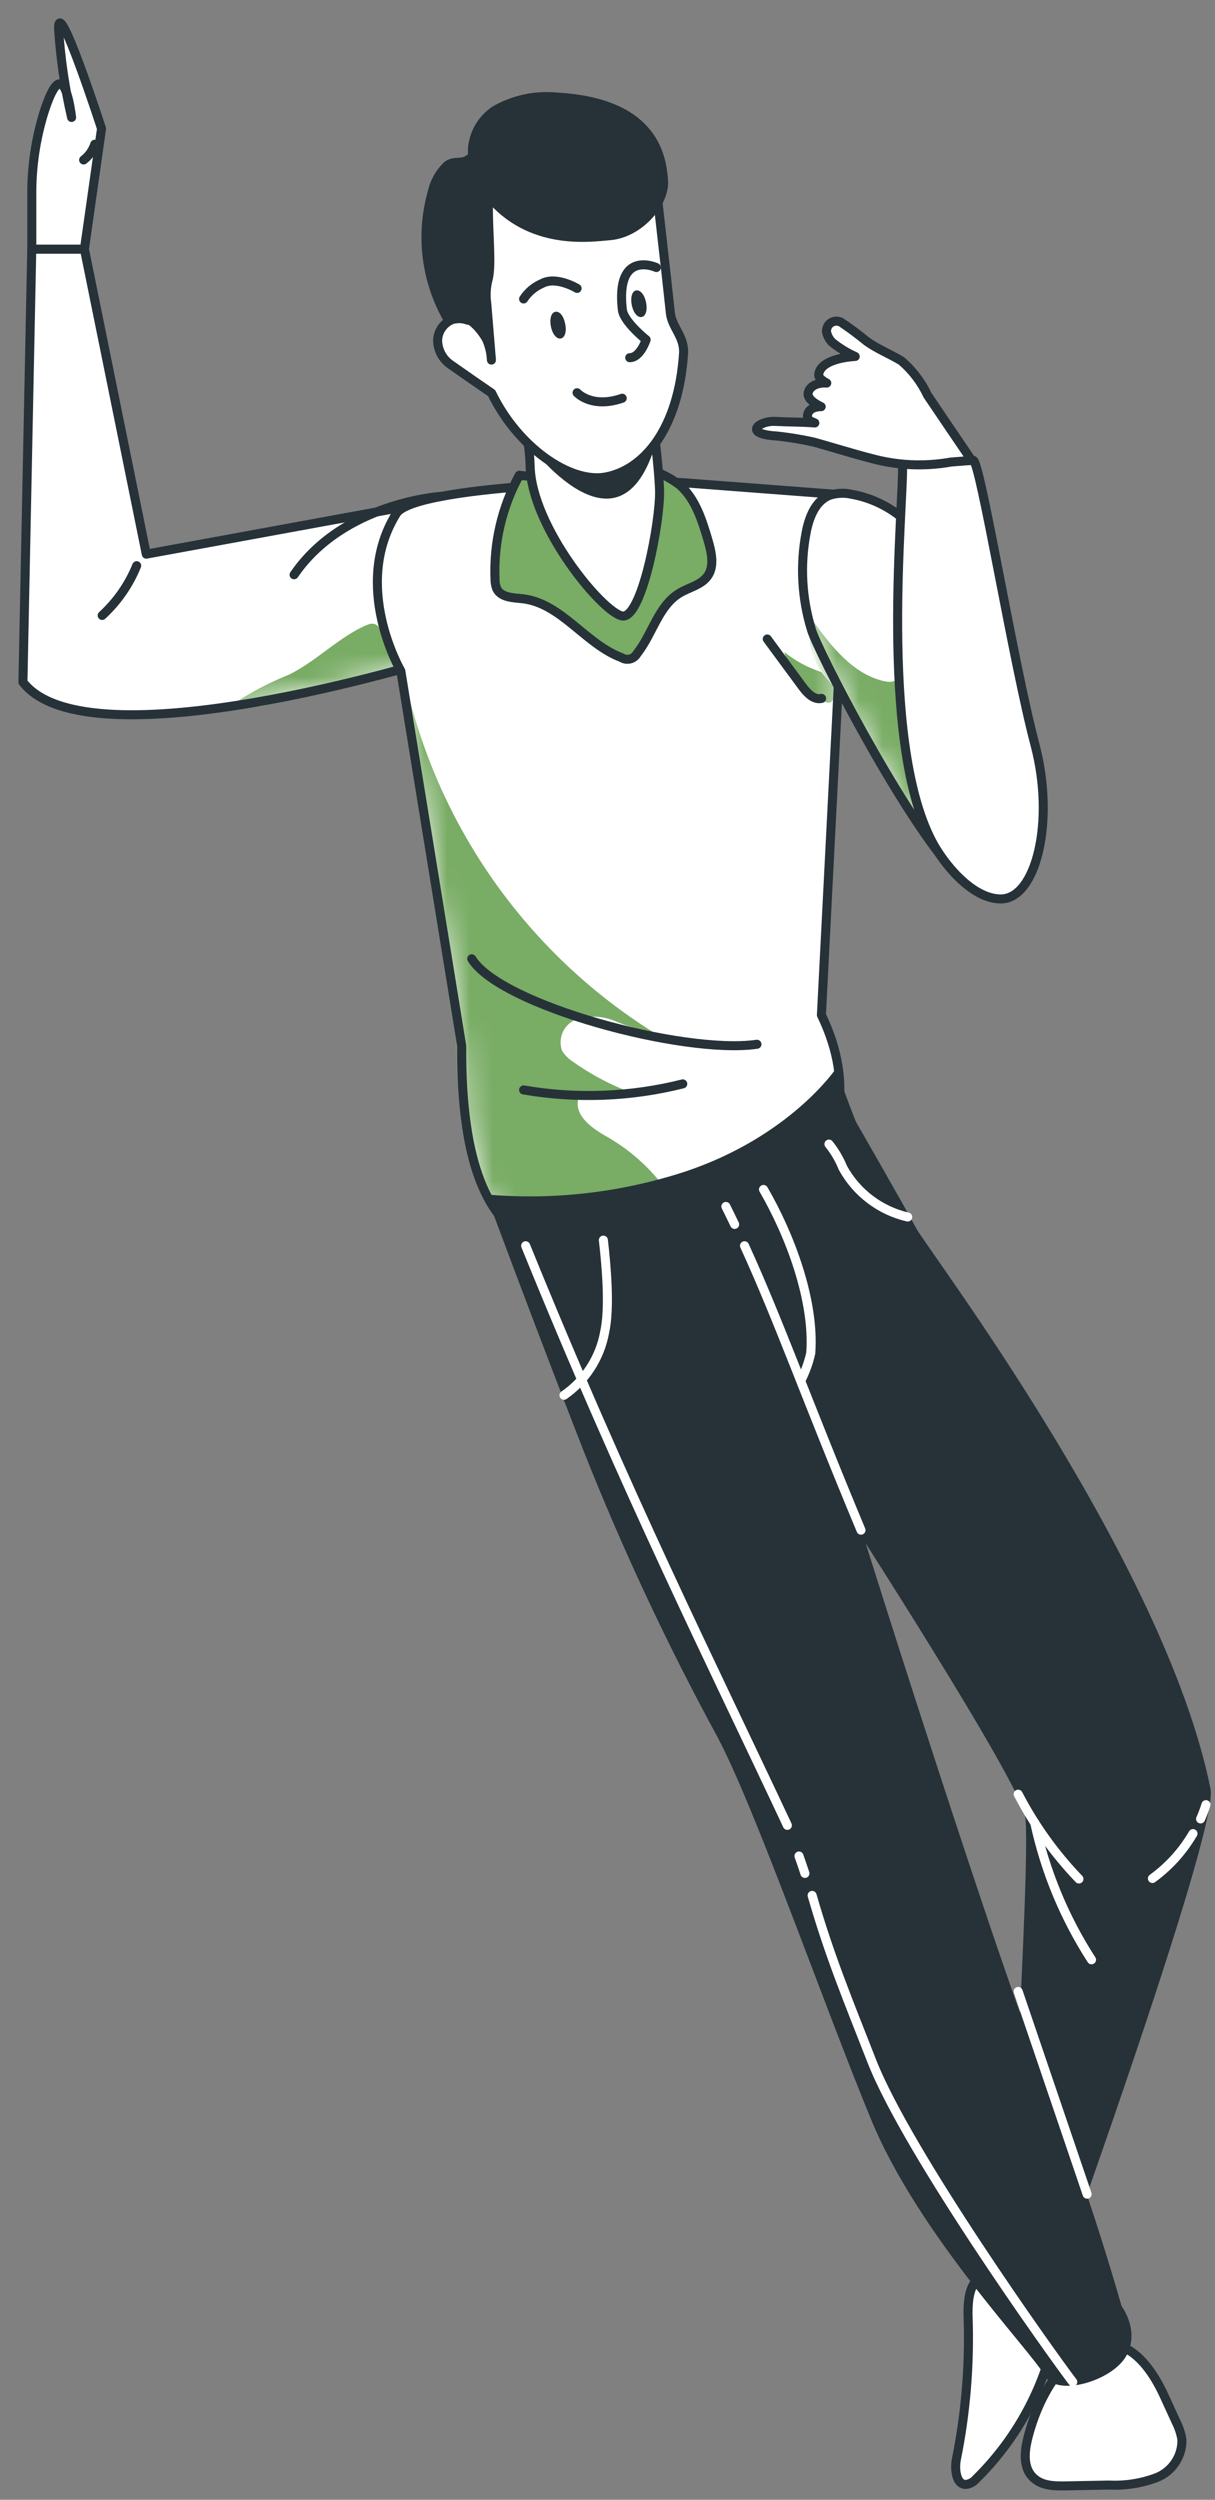 <?xml version="1.0" encoding="UTF-8"?> <svg xmlns="http://www.w3.org/2000/svg" width="53" height="109" viewBox="0 0 53 109" fill="none"><rect x="0" y="0" width="53" height="109" fill="#808080" stroke="none"/><path d="M18.969 28.759C18.969 28.759 3.847 33.445 1 29.744L1.386 10.863H3.682L6.381 24.163L18.774 21.894C18.774 21.894 20.362 26.815 18.969 28.759Z" fill="white"></path><mask id="mask0_356_5237" style="mask-type:luminance" maskUnits="userSpaceOnUse" x="1" y="10" width="19" height="22"><path d="M18.973 28.759C18.973 28.759 3.851 33.445 1.004 29.744L1.39 10.863H3.686L6.385 24.163L18.778 21.894C18.778 21.894 20.366 26.815 18.973 28.759Z" fill="white"></path></mask><g mask="url(#mask0_356_5237)"><path d="M12.606 29.419C11.739 29.763 10.911 30.2 10.137 30.72C11.161 31.046 12.254 30.634 13.278 30.308C14.631 29.893 16.009 29.568 17.405 29.336C17.47 28.95 16.971 28.069 16.776 27.726C16.42 27.127 16.342 27.075 15.743 27.37C14.654 27.917 13.725 28.867 12.606 29.419Z" fill="#79AC65"></path></g><path d="M18.969 28.759C18.969 28.759 3.847 33.445 1 29.744L1.386 10.863H3.682L6.381 24.163L18.774 21.894C18.774 21.894 20.362 26.815 18.969 28.759Z" stroke="#263238" stroke-width="0.394" stroke-linecap="round" stroke-linejoin="round"></path><path d="M17.484 29.254L20.14 45.605C20.07 56.201 25.125 54.609 28.636 54.578C32.693 54.544 38.851 50.521 35.831 44.259L36.993 21.595L29.925 21.057C27.595 20.875 18.048 21.174 17.289 22.393C15.319 25.557 17.484 29.254 17.484 29.254Z" fill="white"></path><mask id="mask1_356_5237" style="mask-type:luminance" maskUnits="userSpaceOnUse" x="16" y="21" width="21" height="34"><path d="M17.488 29.254L20.143 45.605C20.074 56.201 25.129 54.609 28.64 54.578C32.697 54.544 38.855 50.521 35.834 44.259L36.997 21.595L29.929 21.057C27.598 20.875 18.052 21.174 17.293 22.393C15.322 25.557 17.488 29.254 17.488 29.254Z" fill="white"></path></mask><g mask="url(#mask1_356_5237)"><path d="M17.901 30.604C19.478 36.57 23.261 41.716 28.484 45.001C27.919 44.912 27.366 44.753 26.84 44.528C26.31 44.3 25.716 44.268 25.165 44.437C25.032 44.485 24.909 44.559 24.805 44.654C24.7 44.75 24.615 44.865 24.555 44.993C24.495 45.121 24.461 45.26 24.455 45.401C24.448 45.543 24.47 45.684 24.518 45.817C24.645 46.02 24.817 46.191 25.022 46.316C25.883 46.922 26.825 47.404 27.82 47.748C26.948 47.659 26.066 47.726 25.217 47.948C25.061 48.703 25.902 49.25 26.566 49.618C27.626 50.243 28.533 51.095 29.222 52.114C26.892 52.119 24.564 52.252 22.249 52.513C21.944 52.581 21.624 52.551 21.338 52.426C21.037 52.202 20.835 51.871 20.773 51.502C20.258 49.696 19.957 47.836 19.88 45.96C19.836 44.906 19.88 43.843 19.741 42.797C19.629 41.972 19.475 41.154 19.281 40.345C18.607 37.215 18.09 34.06 17.732 30.881C17.571 30.894 17.901 30.604 17.901 30.604Z" fill="#79AC65"></path><path d="M35.825 29.302C35.239 29.114 34.694 28.819 34.215 28.434C34.349 29.084 35.321 30.208 35.89 30.555C36.007 30.629 36.176 30.69 36.28 30.59C36.385 30.49 36.454 30.234 36.558 30.156L35.825 29.302Z" fill="#79AC65"></path></g><path d="M17.484 29.254L20.14 45.605C20.07 56.201 25.125 54.609 28.636 54.578C32.693 54.544 38.851 50.521 35.831 44.259L36.993 21.595L29.925 21.057C27.595 20.875 18.048 21.174 17.289 22.393C15.319 25.557 17.484 29.254 17.484 29.254Z" stroke="#263238" stroke-width="0.394" stroke-linecap="round" stroke-linejoin="round"></path><path d="M22.653 20.722C21.892 22.115 21.526 23.689 21.594 25.274C21.593 25.413 21.62 25.55 21.672 25.678C21.867 26.064 22.401 26.064 22.831 26.112C24.501 26.324 25.538 28.086 27.114 28.676C27.169 28.71 27.23 28.733 27.294 28.742C27.359 28.752 27.424 28.749 27.487 28.733C27.55 28.716 27.608 28.688 27.66 28.648C27.711 28.609 27.754 28.559 27.786 28.503C28.472 27.635 28.715 26.415 29.652 25.856C30.06 25.613 30.576 25.513 30.858 25.131C31.18 24.697 31.036 24.072 30.88 23.543C30.624 22.675 30.338 21.772 29.674 21.169C28.966 20.617 28.098 20.312 27.2 20.301C25.887 20.194 24.566 20.317 23.295 20.666C23.312 20.831 22.653 20.722 22.653 20.722Z" fill="#79AC65" stroke="#263238" stroke-width="0.394" stroke-linecap="round" stroke-linejoin="round"></path><path d="M43.658 31.817C42.597 30.273 41.816 28.554 41.349 26.74C41.179 25.831 40.915 24.942 40.56 24.088C40.225 23.429 39.741 22.857 39.147 22.416C38.553 21.975 37.864 21.679 37.136 21.55C36.825 21.482 36.502 21.497 36.199 21.593C35.569 21.832 35.292 22.557 35.166 23.216C34.894 24.633 34.974 26.095 35.4 27.473C35.691 28.41 39.184 35.206 41.475 37.84C41.276 36.512 42.803 32.073 43.658 31.817Z" fill="white"></path><mask id="mask2_356_5237" style="mask-type:luminance" maskUnits="userSpaceOnUse" x="35" y="21" width="9" height="17"><path d="M43.666 31.817C42.605 30.273 41.824 28.554 41.357 26.74C41.187 25.831 40.923 24.942 40.568 24.088C40.233 23.429 39.749 22.857 39.155 22.416C38.56 21.975 37.872 21.679 37.144 21.55C36.833 21.482 36.51 21.497 36.206 21.593C35.577 21.832 35.3 22.557 35.174 23.216C34.901 24.633 34.982 26.095 35.408 27.473C35.699 28.41 39.192 35.206 41.483 37.84C41.283 36.512 42.811 32.073 43.666 31.817Z" fill="white"></path></mask><g mask="url(#mask2_356_5237)"><path d="M36.81 30.484L38.954 34.524C39.262 35.101 39.609 35.717 40.208 35.969C39.831 34.634 39.617 33.259 39.57 31.873C39.593 31.176 39.513 30.48 39.331 29.807C39.244 29.881 39.153 29.568 39.153 29.568C39.058 29.746 38.806 29.751 38.611 29.712C37.209 29.417 36.246 28.167 35.413 27.004C35.304 27.393 35.287 27.803 35.362 28.2C35.438 28.597 35.603 28.972 35.847 29.295C35.847 29.295 36.741 30.349 36.81 30.484Z" fill="#79AC65"></path></g><path d="M43.658 31.817C42.597 30.273 41.816 28.554 41.349 26.74C41.179 25.831 40.915 24.942 40.56 24.088C40.225 23.429 39.741 22.857 39.147 22.416C38.553 21.975 37.864 21.679 37.136 21.55C36.825 21.482 36.502 21.497 36.199 21.593C35.569 21.832 35.292 22.557 35.166 23.216C34.894 24.633 34.974 26.095 35.4 27.473C35.691 28.41 39.184 35.206 41.475 37.84C41.276 36.512 42.803 32.073 43.658 31.817Z" stroke="#263238" stroke-width="0.394" stroke-linecap="round" stroke-linejoin="round"></path><path d="M40.645 36.677C38.31 32.203 39.438 21.893 39.369 20.235L42.45 20.07C42.758 20.07 44.185 28.862 45.157 32.511C46.025 35.835 45.192 39.198 43.656 39.198C42.38 39.198 41.135 37.619 40.645 36.677Z" fill="white" stroke="#263238" stroke-width="0.394" stroke-linecap="round" stroke-linejoin="round"></path><path d="M12.828 25.062C14.998 21.894 19.255 21.643 19.255 21.643" stroke="#263238" stroke-width="0.394" stroke-linecap="round" stroke-linejoin="round"></path><path d="M4.457 26.836C5.113 26.233 5.628 25.492 5.963 24.666Z" fill="white"></path><path d="M4.457 26.836C5.113 26.233 5.628 25.492 5.963 24.666" stroke="#263238" stroke-width="0.394" stroke-linecap="round" stroke-linejoin="round"></path><path d="M20.578 41.807C21.815 43.833 29.825 45.998 33.019 45.534" stroke="#263238" stroke-width="0.394" stroke-linecap="round" stroke-linejoin="round"></path><path d="M22.84 47.526C25.147 47.923 27.512 47.833 29.783 47.262" stroke="#263238" stroke-width="0.394" stroke-linecap="round" stroke-linejoin="round"></path><path d="M33.469 27.863L34.996 29.933C35.205 30.215 35.495 30.532 35.838 30.454" stroke="#263238" stroke-width="0.394" stroke-linecap="round" stroke-linejoin="round"></path><path d="M44.818 106.38C44.684 106.931 44.64 107.587 45.035 107.999C45.43 108.411 46.003 108.402 46.537 108.394L48.372 108.359C49.08 108.394 49.788 108.284 50.451 108.034C50.782 107.905 51.066 107.677 51.264 107.381C51.462 107.085 51.565 106.736 51.557 106.38C51.512 106.105 51.424 105.839 51.297 105.591C51.132 105.235 50.967 104.875 50.806 104.519C48.78 100.054 45.686 102.77 44.818 106.38Z" fill="white" stroke="#263238" stroke-width="0.394" stroke-linecap="round" stroke-linejoin="round"></path><path d="M42.233 101.118C42.297 103.167 42.126 105.217 41.721 107.228C41.626 107.683 41.721 108.373 42.155 108.33C42.325 108.304 42.48 108.215 42.589 108.082C44.184 106.509 45.325 104.535 45.891 102.368C45.977 102.142 46.016 101.903 46.008 101.662C46 101.421 45.944 101.185 45.844 100.966C45.725 100.79 45.578 100.635 45.41 100.506C43.939 99.33 42.099 98.163 42.233 101.118Z" fill="white" stroke="#263238" stroke-width="0.394" stroke-linecap="round" stroke-linejoin="round"></path><path d="M37.194 48.666C37.194 48.666 39.481 52.641 39.971 53.565C40.462 54.489 50.82 68.102 52.807 78.013C53.18 79.896 45.539 100.959 45.539 100.959L43.803 99.979C43.803 99.979 45.01 80.768 44.714 79.171C44.419 77.575 36.795 65.789 36.795 65.789C36.795 65.789 32.538 62.66 30.785 59.024L37.194 48.666Z" fill="#263238"></path><path d="M37.445 58.626C37.445 58.626 36.143 61.525 36.143 61.941C36.143 62.358 43.303 84.983 45.408 90.216C46.739 93.586 47.912 97.035 48.927 100.561C48.927 100.561 49.743 101.633 49.127 102.731C48.511 103.829 46.059 104.549 45.555 103.568C45.052 102.588 40.092 97.493 38.001 92.425C35.909 87.356 32.967 78.886 31.292 75.731C29.098 71.7 27.151 67.54 25.46 63.273C23.355 57.888 21.203 52.082 21.203 52.082C22.077 52.161 22.956 52.185 23.833 52.156C25.898 52.086 27.944 51.723 29.908 51.08C34.481 49.544 36.46 46.602 36.46 46.602C36.46 46.602 37.593 49.669 37.888 50.264L37.445 58.626Z" fill="#263238"></path><path d="M52.04 79.953C51.592 80.721 50.989 81.388 50.27 81.91" stroke="white" stroke-width="0.394" stroke-linecap="round" stroke-linejoin="round"></path><path d="M52.605 78.691C52.54 78.903 52.462 79.11 52.371 79.312" stroke="white" stroke-width="0.394" stroke-linecap="round" stroke-linejoin="round"></path><path d="M33.305 51.865C34.459 53.853 35.539 56.712 35.366 59.003C35.273 59.419 35.127 59.822 34.932 60.201" stroke="white" stroke-width="0.394" stroke-linecap="round" stroke-linejoin="round"></path><path d="M26.32 54.074C26.446 55.181 26.615 57.021 26.372 58.105C26.167 59.215 25.53 60.198 24.602 60.839" stroke="white" stroke-width="0.394" stroke-linecap="round" stroke-linejoin="round"></path><path d="M36.16 49.887C36.412 50.201 36.617 50.55 36.768 50.924C37.062 51.46 37.465 51.929 37.953 52.298C38.441 52.668 39.001 52.93 39.597 53.067" stroke="white" stroke-width="0.394" stroke-linecap="round" stroke-linejoin="round"></path><path d="M32.477 54.32C34.008 57.67 35.18 61.029 37.558 66.722" stroke="white" stroke-width="0.394" stroke-linecap="round" stroke-linejoin="round"></path><path d="M31.664 52.607C31.794 52.868 31.92 53.128 32.046 53.389" stroke="white" stroke-width="0.394" stroke-linecap="round" stroke-linejoin="round"></path><path d="M44.414 78.234C45.116 79.587 46.009 80.832 47.065 81.931" stroke="white" stroke-width="0.394" stroke-linecap="round" stroke-linejoin="round"></path><path d="M45.137 79.484C45.596 81.608 46.436 83.63 47.614 85.455" stroke="white" stroke-width="0.394" stroke-linecap="round" stroke-linejoin="round"></path><path d="M34.346 79.593C30.966 72.381 27.36 65.225 22.93 54.32" stroke="white" stroke-width="0.394" stroke-linecap="round" stroke-linejoin="round"></path><path d="M35.112 81.689C35.029 81.437 34.943 81.186 34.852 80.93" stroke="white" stroke-width="0.394" stroke-linecap="round" stroke-linejoin="round"></path><path d="M46.795 103.863C45.927 102.731 39.6 93.883 38.029 89.873C36.984 87.2 36.194 85.313 35.426 82.648" stroke="white" stroke-width="0.394" stroke-linecap="round" stroke-linejoin="round"></path><path d="M44.414 86.836L47.421 95.675" stroke="white" stroke-width="0.394" stroke-linecap="round" stroke-linejoin="round"></path><path d="M42.386 20.075L41.475 20.148C40.321 20.354 39.135 20.299 38.004 19.988C37.279 19.81 35.6 19.289 35.4 19.255C34.901 19.148 34.397 19.067 33.89 19.012C32.358 18.921 33.135 18.348 33.773 18.374C34.615 18.413 34.897 18.395 35.543 18.443C35.465 18.4 35.227 18.352 35.222 18.165C35.222 17.71 35.821 17.732 35.821 17.732C35.821 17.732 35.166 17.454 35.257 17.111C35.348 16.768 35.786 16.677 36.064 16.703C36.064 16.703 35.695 16.525 35.713 16.334C35.791 15.597 37.305 15.544 37.305 15.544C36.939 15.381 36.596 15.169 36.285 14.915C36.172 14.793 36.093 14.644 36.055 14.481C36.047 14.404 36.06 14.326 36.092 14.255C36.125 14.184 36.175 14.124 36.239 14.079C36.303 14.035 36.378 14.009 36.455 14.003C36.533 13.998 36.611 14.013 36.68 14.047C37.072 14.308 37.45 14.589 37.813 14.889C38.281 15.223 38.824 15.436 39.319 15.735C39.801 16.148 40.19 16.658 40.46 17.233C40.538 17.354 42.386 20.075 42.386 20.075Z" fill="white" stroke="#263238" stroke-width="0.394" stroke-linecap="round" stroke-linejoin="round"></path><path d="M1.387 10.863V8.472C1.381 7.272 1.557 6.078 1.908 4.931C2.107 4.297 2.341 3.746 2.554 3.664C2.949 3.521 3.123 5.122 3.123 5.122C2.826 3.838 2.636 2.532 2.554 1.216C2.554 -0.176 4.429 5.608 4.429 5.608L3.682 10.863H1.387Z" fill="white" stroke="#263238" stroke-width="0.394" stroke-linecap="round" stroke-linejoin="round"></path><path d="M3.648 6.975C3.875 6.8 4.044 6.561 4.134 6.289Z" fill="white"></path><path d="M3.648 6.975C3.875 6.8 4.044 6.561 4.134 6.289" stroke="#263238" stroke-width="0.394" stroke-linecap="round" stroke-linejoin="round"></path><path d="M21.824 15.848C22.635 17.212 23.083 18.762 23.126 20.348C23.204 22.986 26.259 26.679 27.131 26.857C28.003 27.035 28.811 22.691 28.771 21.376C28.732 20.061 28.246 16.43 28.246 16.43C28.246 16.43 24.068 13.271 21.824 15.848Z" fill="white" stroke="#263238" stroke-width="0.394" stroke-linecap="round" stroke-linejoin="round"></path><path d="M23.051 19.341C23.051 19.341 27.056 24.804 28.627 19.25C30.198 13.695 24.222 20.768 23.051 19.341Z" fill="#263238"></path><path d="M29.817 15.414C29.604 18.656 28.124 20.478 26.419 20.799C24.861 21.086 22.583 19.498 21.446 17.141C21.359 17.085 19.975 16.126 19.645 15.892C19.473 15.771 19.332 15.611 19.236 15.424C19.139 15.237 19.089 15.03 19.09 14.82C19.101 14.618 19.172 14.424 19.294 14.264C19.416 14.103 19.584 13.982 19.776 13.917H19.814C20.01 13.875 20.213 13.89 20.4 13.961C20.114 12.854 19.88 11.73 19.702 10.598C19.784 7.994 20.648 5.868 23.425 5.66C26.202 5.451 28.523 7.005 28.632 8.124C28.71 8.992 28.992 11.288 29.244 13.661C29.313 14.277 29.864 14.685 29.817 15.414Z" fill="white" stroke="#263238" stroke-width="0.394" stroke-linecap="round" stroke-linejoin="round"></path><path d="M28.632 11.666C28.632 11.666 26.844 10.846 27.148 13.51C27.209 14.035 28.185 14.812 28.185 14.812C28.185 14.812 27.933 15.597 27.469 15.597" fill="white"></path><path d="M28.632 11.666C28.632 11.666 26.844 10.846 27.148 13.51C27.209 14.035 28.185 14.812 28.185 14.812C28.185 14.812 27.933 15.597 27.469 15.597" stroke="#263238" stroke-width="0.394" stroke-linecap="round" stroke-linejoin="round"></path><path d="M25.174 12.576C25.174 12.576 24.263 12.021 23.638 12.364C23.312 12.505 23.035 12.739 22.84 13.036" fill="white"></path><path d="M25.174 12.576C25.174 12.576 24.263 12.021 23.638 12.364C23.312 12.505 23.035 12.739 22.84 13.036" stroke="#263238" stroke-width="0.394" stroke-linecap="round" stroke-linejoin="round"></path><path d="M24.653 14.113C24.722 14.434 24.653 14.72 24.466 14.759C24.28 14.798 24.097 14.564 24.032 14.243C23.967 13.922 24.032 13.635 24.223 13.596C24.414 13.557 24.588 13.787 24.653 14.113Z" fill="#263238"></path><path d="M28.18 13.176C28.25 13.497 28.18 13.783 27.994 13.822C27.807 13.861 27.625 13.627 27.56 13.31C27.495 12.993 27.56 12.698 27.746 12.664C27.933 12.629 28.115 12.859 28.18 13.176Z" fill="#263238"></path><path d="M19.488 7.235C19.171 7.546 18.951 7.942 18.855 8.376C18.595 9.294 18.52 10.254 18.634 11.2C18.748 12.147 19.049 13.062 19.519 13.891C19.808 13.856 20.101 13.868 20.387 13.926C20.69 14.004 21.081 14.525 21.224 14.794C21.35 15.081 21.422 15.388 21.437 15.701C21.367 14.877 21.302 14.056 21.233 13.232C21.186 12.902 21.201 12.567 21.276 12.242C21.489 11.566 21.254 9.969 21.315 8.541C23.116 10.741 25.733 10.351 26.601 10.277C27.902 10.168 29.013 8.836 28.944 7.886C28.874 6.935 28.618 4.488 24.327 4.236C23.381 4.136 22.428 4.335 21.602 4.805C21.34 4.977 21.117 5.204 20.949 5.468C20.781 5.733 20.67 6.031 20.625 6.341C20.564 6.74 20.716 6.775 20.413 6.97C20.109 7.165 19.788 6.979 19.488 7.235Z" fill="#263238" stroke="#263238" stroke-width="0.394" stroke-linecap="round" stroke-linejoin="round"></path><path d="M25.172 17.125C25.172 17.125 25.81 17.828 27.142 17.364Z" fill="white"></path><path d="M25.172 17.125C25.172 17.125 25.81 17.828 27.142 17.364" stroke="#263238" stroke-width="0.394" stroke-linecap="round" stroke-linejoin="round"></path></svg> 
